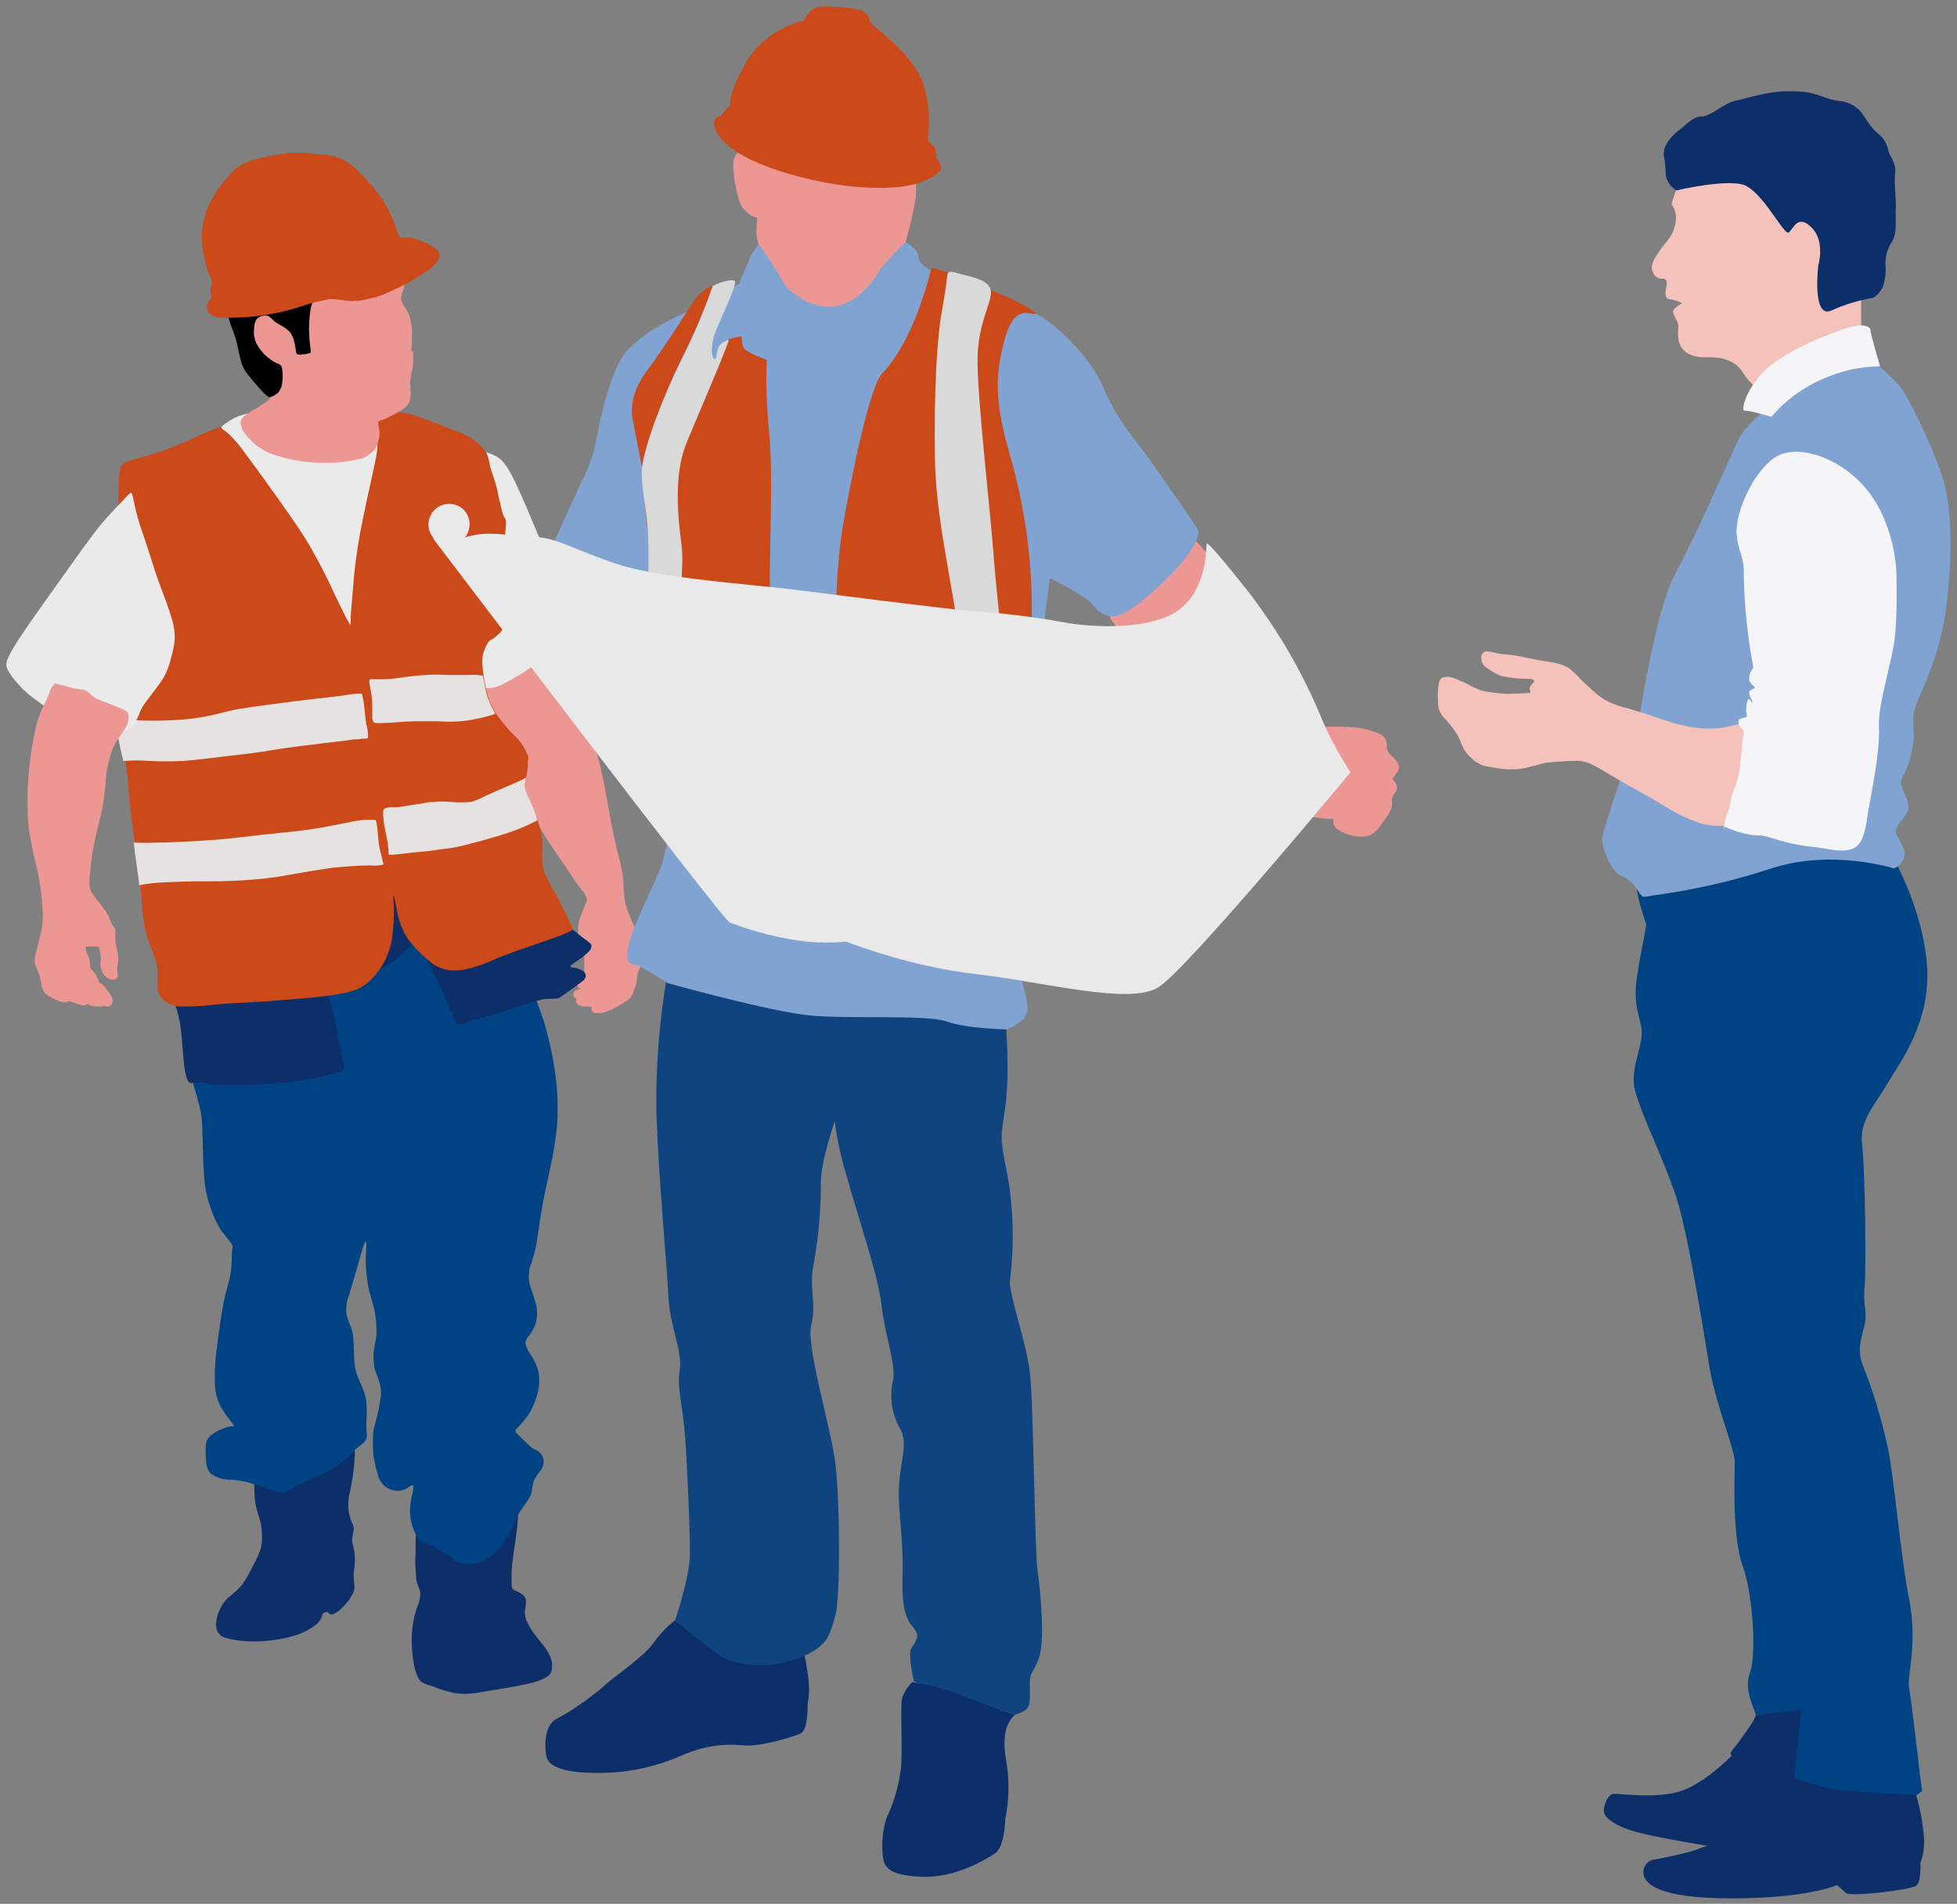 <?xml version="1.0" encoding="utf-8"?>
<!-- Generator: Adobe Illustrator 24.3.0, SVG Export Plug-In . SVG Version: 6.00 Build 0)  -->
<svg version="1.1" id="Calque_1" xmlns="http://www.w3.org/2000/svg" xmlns:xlink="http://www.w3.org/1999/xlink" x="0px" y="0px"
	 viewBox="0 0 325.9 317" style="enable-background:new 0 0 325.9 317;" xml:space="preserve">
<rect x="0" y="0" width="325.9" height="317" fill="#808080" stroke="none"/>
<style type="text/css">
	.st0{fill-rule:evenodd;clip-rule:evenodd;fill:#EC9794;}
	.st1{fill-rule:evenodd;clip-rule:evenodd;fill:#EAEAEB;}
	.st2{fill-rule:evenodd;clip-rule:evenodd;fill:#0C2F6A;}
	.st3{fill-rule:evenodd;clip-rule:evenodd;fill:#004384;}
	.st4{fill-rule:evenodd;clip-rule:evenodd;fill:#CC4919;}
	.st5{fill-rule:evenodd;clip-rule:evenodd;fill:#E7E2E2;}
	.st6{fill-rule:evenodd;clip-rule:evenodd;}
	.st7{fill:#EC9794;}
	.st8{fill:#0C2F6A;}
	.st9{fill:#104480;}
	.st10{fill:#80A3D2;}
	.st11{fill:#CC4919;}
	.st12{fill:#DAD9D9;}
	.st13{fill:#E9E9E9;}
	.st14{fill:#004384;}
	.st15{fill:#F4C1BB;}
	.st16{fill:#F5F5F8;}
</style>
<g id="Calque_2_1_">
	<g id="ECRAN_2_-_PERFORMANCE_CHIFREE">
		<path class="st0" d="M92.8,108.4c1,1.3,1.7,2.7,2.3,4.2c1,2.3,2.1,5.9,2.9,8.3s1.3,4,1.9,6.4s1.2,5.9,1.7,8.7s1,4.9,1.4,6.5
			c0.4,1.3,0.6,2.6,0.8,3.9c0,1.3,0.1,2.6,0.3,3.9c0.4,1.5,1,2.9,1.7,4.3c0.3,0.7,0.5,1.4,0.6,2.2c0.1,0.5,0.3,1,0.4,1.3s0,0.7,0,1
			c0,0.2,0.1,0.4,0.1,0.6c0,0.2,0,0.4,0,0.6c-0.1,0.3-0.2,0.6-0.3,0.8c-0.2,0.3-0.3,0.7-0.4,1c-0.1,0.4-0.1,0.9-0.2,1.5
			c-0.1,0.5-0.3,1-0.5,1.5c-0.1,0.4-0.3,0.8-0.6,1.1c-0.3,0.3-0.7,0.6-1.1,0.8c-0.5,0.3-1.2,0.7-1.7,1c-0.5,0.2-1,0.4-1.5,0.6
			c-0.4,0.1-0.7,0.1-1,0.1h-0.4c-0.1,0-0.3,0-0.4-0.1c-0.1-0.1-0.2-0.2-0.3-0.4c0-0.1,0-0.2,0-0.4c0,0,0.1-0.1,0-0.1
			c-0.2-0.1-0.3-0.1-0.5-0.1c-0.3,0-0.6,0-0.8,0c-0.2,0-0.5-0.1-0.7-0.2c-0.2,0-0.3-0.1-0.4-0.3c-0.1-0.1-0.2-0.3-0.2-0.4
			c0-0.1,0-0.2,0.1-0.3c0-0.1,0.1-0.1,0-0.1s-0.2-0.1-0.3-0.2c-0.1-0.1-0.2-0.2-0.2-0.4c0-0.2,0-0.3,0.1-0.5
			c0.1-0.2,0.3-0.3,0.5-0.4c0.1-0.1,0.3-0.1,0.5-0.1c0.1,0,0.2-0.1,0.1-0.1s-0.2-0.1-0.3-0.1s-0.2-0.2-0.2-0.3
			c-0.1-0.1-0.1-0.3,0-0.4c0.1-0.2,0.2-0.4,0.4-0.5c0.2-0.1,0.3-0.1,0.5-0.1c0.1,0.1,0.2,0.1,0.2,0.1s0,0,0-0.6s0-1.8,0-2.5
			c0-0.5,0-1-0.1-1.4c-0.2-0.7-0.6-1.9-0.8-2.8c-0.2-0.8-0.2-1.7,0-2.6c0.3-0.9,0.7-1.9,1-2.6s0.4-0.9,0.3-1.3
			c-0.2-0.5-0.4-0.9-0.8-1.3c-0.4-0.5-0.9-1.1-2-2.8s-3.1-4.4-5-7.6s-4-7.2-6.2-10.9c-2.1-3.7-4.3-7.2-5-9.7s-0.3-4.1,1-5.5
			c1.6-1.3,3.4-2.4,5.3-3.1c1.4-0.6,2.9-1.1,4.3-1.5c0.7-0.2,1.4-0.1,2.1,0.1C92.1,107.5,92.5,107.9,92.8,108.4L92.8,108.4z"/>
		<path class="st1" d="M78.8,74.9c1.4,0.1,2.7,0.5,3.9,1.1c1.3,0.8,2.1,2.2,3.2,4.5s2.5,5.7,3.6,8.3s2.1,4.7,3.1,7s2,4.9,2.6,6.8
			s0.8,3.1,1,3.7c0.1,0.4,0.3,0.7,0.7,1c0.2,0.2,0.3,0.3-0.7,0.6c-1.5,0.3-2.9,0.7-4.3,1.2c-1.4,0.6-2.7,1.4-3.9,2.3
			c-1.4,1-2.9,1.8-4.4,2.6c-1,0.5-2.1,0.7-3.2,0.5c-1.5-0.1-2.8-0.9-3.7-2.1c-0.9-1.5-1.1-4-1-8.6s0.8-11.4,0.6-15.7
			c0-2.5-0.4-5-1.3-7.3c-0.4-1-0.5-2.2-0.2-3.2c0.2-0.7,0.7-1.4,1.3-1.9c0.3-0.3,0.7-0.6,1.2-0.8C77.8,74.8,78.3,74.8,78.8,74.9
			L78.8,74.9z"/>
		<path class="st2" d="M85.8,249.2c0.4,1.3,0.6,2.7,0.4,4.1c-0.1,1.8-0.5,4-0.7,5.5s-0.3,2.3-0.3,3.1c0,0.7,0,1.4,0,2.1
			c0,0.4,0.2,0.7,0.5,0.8c0.5,0.2,0.9,0.4,1.3,0.7c0.4,0.3,0.6,0.7,0.6,1.1c0,0.5-0.1,1.1-0.2,1.7c0,0.6,0.1,1.3,0.4,1.8
			c0.4,0.8,0.8,1.5,1.3,2.1c0.5,0.7,1.2,1.5,1.7,2.2c0.4,0.6,0.8,1.2,1,1.9c0.2,0.7,0.2,1.4,0,2.1c-0.3,0.6-0.9,1.2-3.2,1.8
			s-6.3,1.2-8.8,1.6c-1.4,0.3-2.8,0.3-4.2,0.1c-0.8-0.2-1.7-0.4-2.5-0.7c-0.7-0.3-1.4-0.5-2-0.7c-0.6-0.2-1.1-0.5-1.4-1
			c-0.4-0.8-0.7-1.7-0.8-2.6c-0.3-1.6-0.4-3.3-0.3-5c0.1-1.5,0.4-3,0.9-4.4c0.3-0.7,0.5-1.5,0.5-2.3c-0.1-0.6-0.5-1.2-0.7-2.4
			c-0.1-1.4-0.2-2.9-0.1-4.3c0-1.6,0-3,0.2-4.4c0-1.5,0.6-2.9,1.7-3.9c1.6-1,3.4-1.7,5.2-1.9c1.5-0.2,3.1-0.3,4.7-0.2
			c1.3,0,2.3,0,3.2,0C84.9,248.1,85.6,248.6,85.8,249.2L85.8,249.2z"/>
		<path class="st2" d="M58.5,238.6c0.4,1.2,0.6,2.4,0.6,3.6c-0.1,1.5-0.2,3-0.5,4.5c-0.2,1.2-0.4,1.9-0.5,2.6
			c-0.1,0.6-0.1,1.2-0.1,1.9c0.1,0.6,0.2,1.2,0.4,1.8c0.1,0.3,0.2,0.5,0.3,0.7c0.1,0.3,0.2,0.5,0.2,0.8c0,0.4-0.2,1-0.2,1.5
			c-0.1,0.3-0.1,0.7,0,1c0.1,0.4,0.2,0.7,0.3,1.3c0.1,0.6,0.1,1.2,0.1,1.8c0,0.7-0.2,1.4-0.2,2.1s0.1,1.3,0.1,1.8
			c0.1,0.6-0.1,1.2-0.4,1.6c-0.4,0.8-1,1.5-1.6,2.1c-0.4,0.4-0.8,0.7-1.3,1c-0.2,0.1-0.5,0.2-0.7,0.1c-0.2-0.1-0.4-0.4-0.6-0.4
			c-0.3,0-0.6,0.2-0.7,0.4c-0.1,0.6-0.4,1.1-0.8,1.5c-1.1,0.9-2.4,1.6-3.7,2c-1.9,0.6-4,0.9-6,1c-1.9,0.1-3.9-0.1-5.7-0.6
			c-1-0.3-1.6-1.2-1.5-2.3c0-0.9,0.3-1.8,0.7-2.6c0.4-0.8,0.9-1.5,1.6-2c0.7-0.6,1.4-1.2,2-1.9c0.8-1.1,1.4-2.3,2-3.5
			c0.5-0.9,0.9-1.8,1.2-2.8c0.1-0.7,0.2-1.5,0.1-2.3c0-0.7-0.1-1.4-0.3-2.1c-0.2-0.8-0.6-1.8-0.8-3.1s-0.1-2.9-0.2-4
			s-0.2-1.7-0.1-2.5c0.1-1,0.7-1.9,1.7-2.3c1.8-0.9,3.7-1.6,5.7-2.1c1.7-0.4,2.5-0.5,3.5-0.8s2.1-0.7,2.8-1c0.5-0.2,1-0.2,1.5-0.1
			C57.7,237.5,58.1,237.7,58.5,238.6L58.5,238.6z"/>
		<path class="st3" d="M91.9,175.5c0.8,3.7,1.1,7.6,0.9,11.4c-0.3,4.4-1.5,8.9-2.2,12.4s-1,6.3-1.3,8c-0.2,1-0.5,2-0.8,3
			c-0.2,0.5-0.4,1.1-0.4,1.7c-0.1,0.7,0,1.5,0.2,2.2c0.4,1,0.7,2.1,1,3.1c0.2,1,0.2,2.1-0.1,3.1c-0.3,0.7-0.6,1.4-1.1,2
			c-0.3,0.3-0.5,0.7-0.6,1.2c0.1,0.6,0.3,1.1,0.6,1.6c0.8,1,1.3,2.1,1.6,3.4c0.2,1.4,0.1,2.8-0.4,4.1c-0.3,1.1-0.8,2.1-1.4,3
			c-0.5,0.7-1.1,1.4-1.7,2c-0.4,0.4-0.5,0.6-0.2,0.9s0.8,0.8,1.3,1.3c0.4,0.4,0.8,0.8,1.3,1.2c0.4,0.3,0.8,0.3,1.1,0.6
			c0.4,0.3,0.7,0.8,0.8,1.3c0.1,0.5,0,1.1-0.3,1.6c-0.5,0.6-1,1.3-1.3,2c-0.3,0.7-0.2,1.5-0.5,2.3s-1.1,1.7-1.8,2.8
			s-1.2,2.5-1.8,3.6c-0.6,1.1-1.4,2.2-2.3,3.1c-0.6,0.7-1.4,1.2-2.2,1.6c-0.9,0.3-1.9,0.5-2.9,0.4c-0.9-0.2-1.7-0.6-2.4-1.2
			c-0.8-0.6-1.6-1.1-2.5-1.6c-0.5-0.3-1.1-0.4-1.6-0.6c-0.6-0.1-1.1-0.5-1.4-1.1c-0.7-1.1-1.1-2.4-1.2-3.7c-0.1-1.2,0.1-2.4,0.4-3.6
			c0.2-0.9,0.2-1.4-0.1-1.3s-1,0.8-1.9,0.9c-0.9,0.1-1.8-0.1-2.6-0.7c-0.6-0.5-1-1.2-1.2-2c-0.3-1-0.5-2-0.7-3
			c-0.1-0.9-0.1-1.8-0.1-2.7c0-0.7,0-1.4,0.2-2.1c0.3-1.1,0.8-3,1-4.4c0.2-1,0.2-2.1-0.1-3.1c-0.2-0.8-0.6-1.4-0.8-2.3
			c-0.2-1-0.3-2.1-0.1-3.2c0.1-1,0.4-1.8,0.4-2.8c0-1.2-0.1-2.4-0.3-3.5c-0.2-1.1-0.5-1.8-0.7-2.7c-0.3-1-0.5-2-0.6-3
			c-0.1-1-0.2-1.9-0.2-2.9c0-0.9,0.1-1.6,0.1-2.3s0-1.1-0.3-0.5s-0.7,2.3-1.2,4s-1,3.4-1.4,4.7c-0.4,1-0.5,2.1-0.4,3.2
			c0.2,0.9,0.7,1.7,1,3s0.2,3.4,0.3,4.6c0,0.8,0.2,1.5,0.4,2.3l0.8,1.9c0.4,0.9,0.7,1.8,0.8,2.7c0.1,1.2,0.1,2.3,0,3.5
			c0,1,0.1,1.7,0.1,2.1c0,0.5-0.2,0.9-0.5,1.2c-0.5,0.4-1,0.8-1.5,1.2c-0.6,0.7-1.2,1.3-1.9,1.9c-1.1,0.8-2.2,1.5-3.4,2.1
			c-1.4,0.6-3,1.3-4.1,1.8c-0.7,0.5-1.4,0.9-2.1,1.2c-0.8,0.1-1.7,0-2.5-0.3c-1.2-0.4-2.8-1-3.9-1.3c-0.8-0.2-1.6-0.3-2.4-0.4
			c-0.5,0-0.9,0-1.4-0.1c-0.9-0.1-1.7-0.5-2.4-1c-0.5-0.7-0.7-1.5-0.7-2.4c-0.1-0.8-0.1-1.7,0-2.5c0.1-0.7,0.5-1.2,1.1-1.6
			c0.5-0.4,1.1-0.7,1.7-0.9c0.5-0.2,1-0.4,1.5-0.4c0.3,0,0.5,0,0.2-0.4c-0.6-0.7-1.2-1.5-1.7-2.3c-0.8-1.2-1.2-2.6-1.3-4
			c-0.1-2.1,0-4.2,0.3-6.3c0.3-2.4,0.7-5.3,1.1-7.4s0.9-3.4,1.1-4.6c0.2-1,0.3-2,0.3-3c0-0.5,0-1,0.1-1.5c0.1-0.4,0-0.8-0.3-1.1
			c-0.3-0.5-1-1.2-1.7-2.2c-0.7-1.2-1.3-2.5-1.7-3.8c-0.6-1.6-0.9-3.3-1-5c-0.2-2.2-0.2-5.3-0.3-7.5c0-1.7-0.2-3.4-0.7-5
			c-0.3-1.3-0.8-2.6-1-3.7s-0.3-2.1,0.2-5.3c0.6-4.7,2-9.3,4.1-13.5c2.7-5.2,7-10.3,12.5-12.9s12-2.9,17-2.3c3.9,0.5,7.6,1.8,11,3.8
			c2,1.1,3.8,2.6,5.3,4.5c1.7,1.9,3.1,4,4.5,6.2c0.9,1.5,1.6,3,2.1,4.6c0.6,1.6,1.3,3.7,1.9,5.3C91.1,172,91.6,173.7,91.9,175.5
			L91.9,175.5z"/>
		<path class="st2" d="M91.7,152c1.1,0.8,2.4,1.9,3.4,2.6s1.7,1.4,2.2,1.7s0.7,0.6,0.9,0.7s0.3,0.3,0.3,0.5c0,0.4-0.2,0.7-0.5,1
			c-0.5,0.5-1,0.9-1.6,1.3c-0.4,0.3-0.9,0.6-1.3,0.9c-0.2,0.2-0.1,0.3,0.2,0.4c0.4,0,0.8,0.1,1.2,0.3c0.4,0.1,0.7,0.3,0.9,0.6
			c0.2,0.3,0.2,0.7,0,0.9c-0.1,0.3-0.3,0.4-0.7,0.7s-0.9,0.7-1.5,1.1s-1.2,0.9-1.7,1.2c-0.3,0.3-0.7,0.4-1.1,0.4c-0.7,0-1.3,0-2,0.1
			c-1.6,0.4-3.1,0.8-4.6,1.4c-1.8,0.6-3.8,1.2-5.2,1.6s-2,0.6-2.6,0.8s-1.1,0.4-1.4,0.4s-0.5,0.1-1.1-1.2s-1.5-3.7-2.4-5.5
			s-1.5-3-2-4s-0.8-1.6-1-2.1s-0.4-0.8-0.6-1s-0.2-0.4-0.4-0.2s-0.7,0.9-1.3,1.5c-0.7,0.7-1.5,1.4-2.3,2c-1,0.7-2.1,1.3-3.2,1.6
			c-1.3,0.3-2.7,0.4-4,0.5c-1.3,0-2.3,0.1-3,0.2c-0.5,0-0.9,0-1.4,0c-0.3,0-0.5-0.1-0.3,0.5s0.8,2.1,1.3,3.7c0.5,1.6,0.9,3.3,1.2,5
			c0.3,1.6,0.6,3.1,0.8,4.1c0.1,0.5,0.2,1,0.3,1.6c0.1,0.3,0.1,0.5,0,0.8c-0.1,0.2-0.3,0.3-1.8,0.7c-2.6,0.7-5.3,1.2-8,1.5
			c-3.4,0.3-6.9,0.4-10.3,0.3c-1.1,0-2.3-0.1-3.4-0.3c-0.5,0-1,0-1.5,0c-0.5,0.1-0.9,0.2-1.3-1.5s-0.5-5.2-0.8-7.6
			c-0.2-1.5-0.6-3-1.1-4.4c-0.4-1-0.4-2.2,0.1-3.2c0.6-1.2,2-2.6,5.5-4.6c4.3-2.5,8.8-4.7,13.4-6.6c4.6-1.8,8.2-2.9,11.2-4.2
			s5.4-2.7,7.4-3.4c2-0.6,4.1-0.6,6.1-0.1c2.4,0.5,5.7,1.4,8.1,2.1s3.9,1.1,5.1,1.6c1,0.4,2,0.9,3,1.5
			C89.9,150.7,90.8,151.3,91.7,152z"/>
		<path class="st4" d="M87.8,128.5c-0.2,0.8-0.3,1.7-0.4,2.6c0.2,0.8,0.5,1.5,0.9,2.2c0.5,1.2,1,2.5,1.4,3.8
			c0.3,0.9,0.5,1.9,0.6,2.8c0.1,1-0.1,2.3,0,3.3c0,1,0.2,1.9,0.7,2.8c0.4,0.9,0.9,1.8,1.4,2.6c0.5,0.9,0.9,1.7,1.4,2.7
			s1,2.1,1.3,2.7s0.4,0.7,0,1c-1,0.5-2.1,0.9-3.2,1.3c-1.7,0.6-4.1,1.4-5.8,2s-3,1.1-4.1,1.6c-1.1,0.5-2.2,0.9-3.3,1.2
			c-1,0.3-2.1,0.5-3.1,0.5c-1.2,0-2.5-0.4-3.5-1.1c-1.6-1.2-3-2.6-4.2-4.2c-0.9-1.4-1.5-3-1.8-4.7c-0.3-1.6-0.6-3.2-0.6-2.2
			c0.2,2.5,0.1,4.9-0.3,7.4c-0.5,2.4-1.7,4.6-3.4,6.3c-1.3,1.3-2.5,1.9-5.2,2.4s-6.8,0.8-10.5,1.1s-7,0.4-9.6,0.6
			c-2.1,0.3-4.2,0.4-6.3,0.4c-1.1,0-2.2-0.4-3-1.1c-0.6-0.6-1-1.3-1-2.2c0.1-1.3,0.1-2.6-0.1-3.9c-0.5-1.6-1.4-3.5-1.9-5.5
			c-0.4-2-0.6-4.1-0.7-6.2c-0.2-2.2-0.5-4.6-0.9-7.3s-0.8-5.9-1-8s-0.3-3.3-0.4-4.3c-0.1-0.9-0.2-1.8-0.4-2.7
			c-0.4-1.5-0.7-3.1-1-4.6c-0.6-3.2-1.6-8.9-1.8-12.5s0.4-5.1,0.8-8.5s0.8-8.8,0.9-12.1s0-4.4,0-5.9s0.1-3.1,0.2-4s0.3-1.3,0.5-1.5
			c0.5-0.3,1-0.6,1.6-0.7c1-0.3,2.8-0.8,4.4-1.3c1.5-0.5,3-1.1,4.4-1.7c1.4-0.6,2.7-1.3,3.8-1.7c0.9-0.4,1.8-0.8,2.8-1
			c1.2-0.2,2.5-0.3,3.8-0.3c2.1-0.2,5.7-0.5,8.8-0.8s5.7-0.8,7.6-1s3.2-0.3,4.6-0.3s2.8,0,4,0.1c1.3,0.1,2.6,0.4,3.8,0.9
			c1.7,0.6,3.9,1.5,5.5,2.1c1.2,0.4,2.3,0.9,3.3,1.6c0.9,0.6,1.6,1.3,2.2,2.2c0.3,0.7,0.5,1.4,0.6,2.2c0.2,0.7,0.5,1.6,0.8,2.5
			s0.5,1.9,0.7,2.9c0.2,0.8,0.4,1.7,0.6,2.5c0.1,0.3,0.3,0.7,0.5,1c0.1,0.3,0.1,0.5,0,1.6s-0.3,3-0.3,4.9s-0.1,3.4,0,4.9
			c0.1,1.3,0.2,2.5,0.4,3.8c0.2,0.6,0.3,1.3,0.1,2c-0.4,0.8-0.9,1.5-1.6,2.1c-0.3,0.3-0.6,0.5-1,0.7c-0.3,0.2-0.6,0.5-0.7,0.8
			c-0.3,0.5-0.5,1.1-0.7,1.7c-0.1,0.8-0.1,1.6,0,2.4c0.1,0.9,0.2,1.7,0.4,2.5c0.2,1.6,0.8,3.2,1.6,4.6c1.1,1.6,2.3,3.1,3.7,4.4
			c0.8,0.9,1.5,2,1.9,3.1C87.9,126.8,87.9,127.7,87.8,128.5L87.8,128.5z"/>
		<path class="st5" d="M20.5,126.8c0-0.1,0-0.2,0-0.3c-0.4-1.5-0.7-3.1-1-4.6c-0.1-0.6-0.2-1.3-0.4-2.1c0.6,0,1.1,0,1.7,0
			c1.3,0.1,2.5,0.2,4.6,0.2c2.3,0,4.7-0.1,7-0.4c2.2-0.3,3.7-0.7,5.7-1.2s4.8-0.8,8.4-1.3s8.4-1,10.8-1.3c0.9-0.2,1.9-0.3,2.9-0.3
			c0.1,0,0.1,0.2,0.3,1.1s0.3,2.8,0.5,4c0.2,0.7,0.3,1.4,0.3,2.1c0,0.3-0.3,0.3-0.5,0.3c-0.2,0-0.3,0-0.5,0l-0.7,0.1
			c-0.3,0-0.8,0-1.3,0.1s-1.3,0.2-2.3,0.3s-2.5,0.3-4.1,0.5s-3.4,0.4-5.3,0.7s-4.2,0.7-7,1s-6.4,0.8-9,1c-1.9,0.1-3.9,0.1-5.8,0
			c-1.3-0.1-2.7-0.1-4,0c-0.1,0-0.1,0-0.2,0L20.5,126.8z"/>
		<path class="st5" d="M23.2,147.4c-0.2-1.8-0.5-3.7-0.8-5.9l-0.1-1.2c0.8,0,2,0.1,3.8,0c2.4,0,5.7-0.2,8.8-0.4s6-0.6,8.7-0.9
			s5.2-0.5,7.4-0.8s4.2-0.7,5.7-1s2.4-0.5,3.2-0.6c0.6-0.1,1.2-0.1,1.8-0.1c0.2,0,0.5,0,0.7,0c0.1,0,0.2,0,0.3,0.5s0.2,1.6,0.3,2.7
			s0.3,2,0.5,2.7s0.2,1,0.3,1.2s0,0.4-0.1,0.4c-0.6,0.1-1.2,0.2-1.9,0.1c-2.2,0-4.4,0.2-6.5,0.4c-2.9,0.4-6.2,1-9.1,1.5
			c-2.7,0.4-5.4,0.6-8.2,0.7c-2.7,0.1-5.4,0-7.6,0.1s-3.9,0.1-5.3,0.3C24.3,147.2,23.7,147.3,23.2,147.4L23.2,147.4z"/>
		<path class="st5" d="M87.6,129.5c-0.1,0.5-0.2,1-0.2,1.6c0.2,0.8,0.5,1.5,0.9,2.2c0.5,1.1,0.9,2.2,1.2,3.3
			c-0.1,0.1-0.3,0.1-0.4,0.2c-1.4,0.7-2.8,1.3-4.3,1.8c-2.3,0.8-5.7,1.7-7.7,2.2c-1.2,0.3-2.4,0.5-3.6,0.6c-0.8,0.1-1.7,0.3-3.1,0.4
			s-3.5,0.4-4.6,0.5s-1,0-1.1-0.1c0-0.2,0-0.3,0-0.5c0-0.4-0.1-0.8-0.1-1.2c-0.1-0.6-0.3-1.5-0.5-2.5c-0.2-0.9-0.3-1.8-0.3-2.7
			c0-0.6,0.3-0.7,0.6-0.8c0.4-0.1,0.7-0.1,1.1-0.1c0.5,0,1,0,1.5-0.1c0.7-0.1,1.7-0.3,2.5-0.4s1.3-0.2,1.7-0.3s0.9,0,1.5-0.1
			s1.3,0,1.9,0s1.1,0.1,1.8,0.1c0.7,0,1.5,0,2.2-0.1c0.8-0.3,1.6-0.6,2.3-1c1.3-0.6,3.4-1.5,4.8-2.1C86.7,130,87.2,129.7,87.6,129.5
			L87.6,129.5z"/>
		<path class="st5" d="M80.4,112.5c0.1,0.5,0.2,0.9,0.3,1.4c0.2,1.6,0.8,3.2,1.6,4.6c0.1,0.1,0.1,0.3,0.2,0.4
			c-0.2,0-0.4,0.1-0.7,0.2c-1.4,0.4-2.8,0.7-4.2,0.9c-1.5,0.2-3.1,0.2-4.7,0.1h-3.3c-0.8,0-1.5,0-2.6,0.1s-2.7,0.2-3.6,0.2
			s-1.1,0-1.2-0.2c-0.1-0.2-0.2-0.4-0.2-0.6c0-0.4,0-0.8,0-1.2c0-0.6,0-1.5-0.1-2.4s-0.4-2-0.4-2.5s0.2-0.4,0.6-0.4s1.2,0,1.8,0
			c0.8,0,1.6-0.1,2.4-0.2c1.2-0.2,3-0.4,4.5-0.5c1.2-0.1,2.5-0.1,3.7,0H78C78.9,112.3,79.6,112.4,80.4,112.5L80.4,112.5z"/>
		<path class="st1" d="M21.8,82.1c0.2-0.1,0.2,0.1,0.4,1s0.5,2.4,1,4s1.1,3.2,1.6,4.8s1,3.2,1.5,4.6s0.9,2.4,1.3,3.5
			s0.8,2.3,1.1,3.3c0.3,1,0.4,2.1,0.4,3.1c-0.1,1.1-0.3,2.1-0.6,3.1c-0.3,1.2-0.7,2.4-1.3,3.4c-0.8,1.3-2.2,3-3,4.1
			c-0.5,0.7-0.9,1.4-1.1,2.1c-0.2,0.4-0.4,0.9-0.6,1.3c-0.2,0.4-0.5,0.7-0.8,0.9c-0.6,0.4-1.2,0.6-1.8,0.8c-1.6,0.5-3.3,0.4-4.7-0.3
			c-3.2-1.3-6.2-3-9-5.1c-1.9-1.3-3.5-2.9-4.7-4.8c-0.7-1.1-0.6-1.7,0.6-3.8s3.7-5.6,6.2-9.1s5.1-7.2,7.2-10s3.9-4.5,4.9-5.6
			S21.7,82,21.8,82.1L21.8,82.1z"/>
		<path class="st0" d="M14.6,115.2c0.2,0.1,0.4,0.3,0.7,0.6c0.4,0.4,0.9,0.6,1.4,0.8c0.8,0.3,2,0.8,2.8,1.1c0.5,0.2,1,0.4,1.5,0.7
			c0.3,0.2,0.4,0.4,0.4,0.7c0.1,0.7-0.1,1.3-0.4,1.9c-0.4,0.8-1.3,1.9-1.8,2.8c-0.5,0.9-0.8,1.8-1,2.7c-0.2,0.7-0.4,1.5-0.5,2.3
			c-0.1,0.9-0.1,2.1-0.3,3.3c-0.1,1.3-0.4,2.7-0.7,4c-0.4,1.6-0.9,3.6-1.2,5.3s-0.4,3-0.5,3.9c-0.1,0.6-0.1,1.2-0.1,1.8
			c0,0.5,0.1,0.9,0.3,1.4c0.3,0.5,0.6,0.9,1,1.4c0.4,0.4,0.7,0.9,1,1.3c0.3,0.4,0.6,0.8,0.8,1.2c0.2,0.4,0.4,1,0.6,1.4
			c0.2,0.3,0.4,0.6,0.6,1c0,0.5,0,1,0,1.5c0,0.6,0.2,1.3,0.3,1.9c0.1,0.5,0.2,1,0.2,1.5c0,0.5-0.1,1-0.2,1.5c0,0.4,0.1,0.7,0.1,1.1
			c0,0.3,0,0.4-0.2,0.6c-0.3,0.2-0.6,0.3-0.9,0.2c-0.4-0.1-0.8-0.3-1-0.6c-0.4-0.4-0.6-0.9-0.7-1.4c-0.1-0.4-0.1-0.9,0-1.4
			c0-0.3-0.1-0.7-0.1-1c-0.1-0.3-0.1-0.6-0.2-0.7c0-0.2,0-0.4-0.3-0.4c-0.4,0-0.7,0-1.1,0h-0.6c-0.1,0-0.2,0-0.2,0.2
			c-0.1,0.2,0,0.5,0.1,0.7c0.1,0.3,0.3,0.6,0.4,0.9c0.1,0.4,0.2,0.9,0.2,1.3c0,0.2,0,0.5,0.2,0.7c0.2,0.2,0.4,0.4,0.6,0.6
			c0.2,0.4,0.4,0.8,0.6,1.2c0.1,0.3,0.1,0.4,0.3,0.5s0.5,0.3,0.7,0.6c0.3,0.3,0.5,0.6,0.7,0.9c0.3,0.3,0.5,0.7,0.6,1.1
			c0.1,0.3,0.1,0.6-0.1,0.9c-0.1,0.2-0.3,0.3-0.6,0.4c-0.2,0-0.4,0-0.6-0.1c-0.2,0-0.3,0-0.5,0.1c-0.3,0-0.6,0-0.9,0
			c-0.3,0-0.7-0.1-1-0.2c-0.2-0.1-0.3-0.2-0.4-0.2c-0.2,0.1-0.4,0.1-0.6,0.2c-0.3,0-0.7-0.1-1-0.2c-0.4-0.1-0.8-0.3-1.1-0.4
			s-0.4-0.1-0.4-0.1c-0.2,0.1-0.4,0.1-0.6,0.2c-0.4,0-0.9-0.1-1.3-0.3c-0.5-0.2-1-0.5-1.5-0.8c-0.3-0.2-0.6-0.4-0.8-0.7
			c-0.2-0.4-0.4-0.8-0.4-1.2c-0.1-0.5-0.2-1.1-0.4-1.7S6,161,5.8,160.5c-0.1-0.6,0-1.3,0.2-1.9c0.2-0.9,0.5-2.1,0.8-3.2
			c0.3-1.3,0.4-2.6,0.3-3.9c-0.1-2.1-0.4-4.2-0.8-6.3c-0.6-2.3-1.1-4.7-1.5-7.1c-0.3-3.1-0.3-6.3,0-9.4c0.2-2.8,0.7-5.5,1.3-8.2
			c0.4-1.3,0.9-2.6,1.6-3.9c0.4-0.8,0.5-1.3,0.7-1.7c0.1-0.3,0.3-0.6,0.5-0.8c0.1-0.2,0.2-0.3,0.3-0.3s0.1,0.1,0.7,0.2
			s1.6,0.4,2.3,0.6l1.3,0.2c0.2,0,0.4,0,0.6,0.1C14.2,115,14.4,115,14.6,115.2L14.6,115.2z"/>
		<path class="st1" d="M61.8,71.2c0.5,0.8,0.8,1.6,1,2.4c0.1,0.8,0.1,1.4-0.5,4.1s-1.7,7.7-2.4,11.4c-0.5,2.9-0.9,5.8-1.1,8.7
			c-0.2,2.2-0.3,3.8-0.4,4.7c0,0.5,0,1,0,1.4c0,0.2,0,0.3-0.4-0.4s-1.3-2.5-2.3-4.6c-1.1-2.4-2.3-4.8-3.6-7.1
			c-1.5-2.7-3.4-5.4-5.6-8.5s-4.6-6.4-6.1-8.4c-0.8-1.1-1.7-2.1-2.7-3c-0.4-0.3-0.7-0.4-0.8-0.6s0.1-0.4,0.7-0.8
			c0.8-0.6,1.7-1.1,2.7-1.4c1.4-0.4,2.9-0.7,4.3-0.8c2-0.2,4.5-0.4,6.6-0.5c1.7-0.1,3.5-0.1,5.2,0c1.2,0.1,2.4,0.6,3.5,1.3
			C60.6,69.7,61.3,70.4,61.8,71.2L61.8,71.2z"/>
		<path class="st0" d="M68.8,58.4c0,0.7,0,1.2,0,1.9s-0.2,1.4-0.3,2c-0.1,0.5-0.2,1-0.2,1.5c0,0.5,0.1,1.1,0.1,1.7
			c0,0.6-0.1,1.1-0.3,1.6c-0.3,0.4-0.6,0.8-1.1,1.1c-0.5,0.3-1.2,0.7-1.8,1s-1.1,0.6-1.5,0.7c-0.3,0.1-0.5,0.2-0.7,0.3
			c-0.1,0.1,0,0.2,0,0.5c0.1,0.5,0.2,1,0.2,1.5c0,0.7-0.2,1.3-0.4,1.9c-0.2,0.5-0.5,1-1,1.3c-0.5,0.5-1.1,0.8-1.8,1
			c-1.2,0.3-2.5,0.5-3.8,0.6c-1.8,0.1-3.5,0.1-5.3-0.1c-1.6-0.2-3.1-0.5-4.7-1c-1.2-0.3-2.3-0.9-3.3-1.6c-0.8-0.6-1.5-1.3-2.1-2.1
			c-0.4-0.4-0.6-1-0.7-1.6c-0.1-0.4,0-0.9,0.8-1.5s2.2-1.3,3.2-2s1.5-1.4,1.1-2.3c-0.4-1-1.6-2.1-2.6-3.4c-1.2-1.3-1.7-3-1.6-4.7
			c0.1-2.5,0.8-5,2.2-7.1c1.3-1.8,3.2-2.4,5.7-2.9s5.6-0.7,7.7-0.9s3.2-0.3,4.3-0.5s2.3-0.3,3.2-0.4c0.7-0.1,1.4-0.1,2.1,0
			c0.5,0.1,0.9,0.4,1,0.9c0.2,0.6,0.2,1.2,0.1,1.9c-0.1,0.6-0.3,1-0.4,1.3c-0.1,0.3-0.1,0.6-0.1,0.9c0.1,0.3,0.2,0.7,0.4,0.9
			c0.4,0.6,0.8,1.2,1,1.9c0.3,1,0.5,2.1,0.4,3.2c0,0.9,0,1.7-0.1,2.6L68.8,58.4z"/>
		<path class="st6" d="M52.7,49.4c-0.5,0.6-0.9,1.4-1,2.2c-0.2,1.4-0.3,2.8-0.2,4.1c0,0.8,0.1,1.5,0.2,2.3c0.1,0.4,0.1,0.7-0.1,0.8
			c-0.4,0.1-0.8,0.2-1.2,0.2c-0.3,0.1-0.6,0.1-0.8,0c-0.1,0-0.2,0-0.3-0.4s-0.1-1-0.3-1.7c-0.1-0.6-0.4-1.1-0.7-1.6
			c-0.4-0.4-0.8-0.7-1.3-1c-0.4-0.2-0.8-0.5-1.2-0.7c-0.3-0.3-0.6-0.6-1-0.9c-0.3-0.2-0.7-0.2-1.1-0.1c-0.4,0.1-0.8,0.3-1,0.6
			c-0.3,0.5-0.4,1.1-0.4,1.7c-0.1,0.8,0.1,1.6,0.4,2.3c0.5,0.9,1.2,1.8,2,2.4c0.5,0.4,1.1,0.8,1.7,1c0.4,0.2,0.5,0.3,0.6,0.9
			c0.1,0.7,0.1,1.5,0,2.2c0,0.6-0.3,1.1-0.6,1.6c-0.4,0.4-0.8,0.6-1.3,0.8c-0.3,0.1-0.5,0-1.2-0.7s-1.8-2-2.6-3
			c-0.7-0.8-1.1-1.8-1.3-2.8c-0.3-1.1-0.5-2.6-1-4c-0.5-1.2-0.9-2.4-1.2-3.7c-0.2-0.9,0.1-1.8,0.8-2.3c1.1-0.7,2.4-1.2,3.8-1.3
			c1.7-0.3,3.9-0.3,5.5-0.4s2.7-0.2,3.4-0.2c0.5,0,1,0,1.4,0.2c0.3,0.2,0.7,0.4,0.7,0.6S53,49,52.7,49.4L52.7,49.4z"/>
		<path class="st4" d="M53,25.7c1.2,0,2.4,0.2,3.5,0.6c1.4,0.6,2.6,1.5,3.6,2.7c1.5,1.4,2.8,3,3.9,4.7c0.8,1.4,1.5,2.9,2,4.4
			c0.1,0.4,0.3,0.9,0.5,1.3c0,0.1,0,0.2,0.5,0.2c0.8-0.1,1.6,0,2.3,0.2c1,0.3,1.9,0.8,2.8,1.3c0.7,0.4,0.9,0.6,1,1s0.2,1.3-1.3,2.5
			c-2,1.5-4.1,2.7-6.3,3.7c-1.4,0.7-2.8,1.2-4.3,1.5c-1.1,0.3-2.3,0.4-3.4,0.3c-1-0.2-1.9-0.3-2.9-0.3c-1.6,0.3-3.2,0.7-4.7,1.2
			c-2.1,0.7-4.3,1.2-6.4,1.5c-1.9,0.3-3.9,0.4-5.9,0.4c-0.8,0.1-1.6,0-2.3-0.3c-0.4-0.1-0.8-0.4-1-0.8c-0.2-0.5-0.2-0.9,0-1.4
			c0.1-0.3,0.4-0.4,0.5-0.6c0.1-0.3,0.1-0.5,0-0.8c-0.1-0.4-0.1-0.8,0-1.1c0.1-0.3,0.2-0.6,0.2-0.9c0-0.3-0.3-0.9-0.8-2.1
			c-0.5-1.7-0.8-3.4-0.9-5.1c0-2,0.4-3.9,1.2-5.7c0.8-1.7,1.9-3.2,3.1-4.6c1-1.3,2.4-2.3,4-2.8c2-0.6,4.1-1,6.1-1.2
			c1-0.1,1.9-0.1,2.9,0C51.6,25.5,52,25.6,53,25.7L53,25.7z"/>
		<path class="st7" d="M199.1,90c0,0,6.4,6.6,7,11.1s-12.9,12.8-16.8,7.6s-4.5-5.2-4.7-7s4.3-6.3,7.7-8.6
			C194.4,91.8,196.7,90.7,199.1,90z"/>
		<path class="st8" d="M134,275.7c0,0,0.6,2.8,0.7,4.8c0.1,1.1,0,2.2-0.2,3.2c0,0,0.1,4.3-1.1,4.9s-7.2,2.4-9.8,2
			c-3.3-0.3-6.5,0.2-9.6,1.5c-4.4,2-9.2,3.1-14.1,3.1c-6.5,0.1-8.6-1.3-8.9-2.7s-0.5-5.2,1.7-6.3c2.8-1.5,5.3-3.3,7.7-5.3
			c2-1.9,6.7-4.9,8.4-7.3c1-1.4,2.2-2.7,3.6-3.8"/>
		<path class="st9" d="M169.1,285.5c0.6-0.2,1.2-0.4,1.7-0.8c0.9-0.7,0.7-2,0.7-4.3s0.7-1.7,1.6-4.6s0.2-10.8-0.3-14.1
			s-0.7-28.5-1.3-33.3s-3.6-13.4-3.3-15.2c0.7-5.8,0.6-11.6-0.4-17.4c-1.3-6.6-1.2-5.9-0.4-11.4s0.1-14.3,0.1-14.3l-12.6-4.6
			l-43.8-3.1c-1.3,7.5-1.9,15.1-1.8,22.7c0.4,11.7,1.8,25.8,2,30.7s2.4,9.2,1.9,12.3s0.5,5.7,0.9,11.3s0.8,15.5,0.8,19.3
			s-2.5,11.2-2.5,11.2c6.8,5.1,7.6,6.9,12.7,7.3c3,0.3,6.1-0.3,8.8-1.5c1-0.4,1.9-0.9,2.7-1.6c1.3-1.1,1.6-2,2.5-5
			s0.8-20.4-0.1-26.3s-4.8-19-3.9-22.2s-0.4-6.6,0.4-10.1c0.8-4.4,1.2-8.9,1.2-13.4c-0.1-3.4,2.3-10.4,2.3-10.4c0.4,3,1,5.9,1.9,8.8
			c1.5,5.6,5.4,17,5.9,21.8s2.5,10.1,1.9,12.5c-0.6,2.8-0.2,5.7,1.2,8.1c1.4,2.3,0,5.5-0.2,9.7s0.8,8.3,0.6,15s1.2,7.6,2.1,8.8
			s-0.2,2.2-0.7,3.2s0.5,5.4,0.5,5.4"/>
		<path class="st8" d="M169.1,285.5c0,0-2.6,1.5-1.6,7.3c0.6,3.3,0.6,6.8-0.1,10.1c0,0.8-0.2,4.7-1.7,5.7s-6.7,4.2-12.4,3.9
			s-6.1-1.8-6.3-3.6c-0.2-2.1,0-4.1,0.6-6.1c1.2-2.5,2-5.2,2.4-8c0.4-3.4-0.2-11,0.3-12.3c0.4-0.9,0.9-1.7,1.6-2.4
			c3.1,0.4,6.1,1.3,9,2.5C166.6,284.8,169.1,285.5,169.1,285.5z"/>
		<path class="st10" d="M150.8,40.3c0,0,2,1.1,2.1,2.3s0.9,1.8,2.8,2.8s13.9,4.8,18.1,7.6s8.6,8.1,9.9,11.4c1.4,3.4,3.4,6.6,5.8,9.5
			c2.5,3.2,9.3,13.2,9.9,14.1s-0.3,3.9-6.3,9.5s-7.8,5.6-9.4,4.7s-0.9-0.9-2.6-2.3c-2-1.4-4.1-2.6-6.3-3.6c0,0-1.4,12.7-3.4,22.4
			s-3.7,22.6-3.2,27.3s1.3,15,2.3,18.6s0.6,4.1,0,5c-0.8,0.8-1.8,1.4-2.8,1.8c0,0-6.7-0.1-10-1.3s-16.1-0.4-22.7-1
			s-23.8-5.4-23.8-5.4s-2.5-1.6-4.3-2.6s-2.8,0.1-2.3-3.3s5.2-12,5.8-14.5s0.8-3.3,0.8-3.3s0.2-8.7,0-15.8
			c-0.2-7.1-1.1-22.7-1.1-22.7s-2.3,7-4.4,7.2s-10.7-3.4-13.1-5.8s-3.2-3.8-3-5.7s6.4-15.2,7.6-17.7c1-2,1.7-4.1,2.1-6.3
			c0.7-3.5,2.4-12,5.3-15s7.2-5.2,10.8-6.7c2.7-1.2,5.3-2.7,7.7-4.3c0,0,1.4-3.4,1.9-4.5c0.4-0.7,0.8-1.4,1.4-2.1"/>
		<path class="st11" d="M154.8,45.8c0.4-1.4,0-1.4,2.1-0.7s7.7,3,10.7,4.3s5.5,2.9,4.7,2.9s-3.4-1.5-4.9,3.9s-2.1,9.9,0.9,20
			c4,14,4.6,28.7,1.8,43c-3.4,16.1-14.2,13.9-19.3,13.7s-11.2-0.9-11.5-5.5c-0.6-8.4-0.6-29.9,1-39.4s4.6-23.7,6.6-25.8
			C152.2,56.7,154.8,45.8,154.8,45.8z"/>
		<path class="st12" d="M157.7,46.2c0.1-0.9,0.2-1.2,1.8-0.7s5.2,0.9,5.5,2.9s-2.4,5.5-2.2,12.4c0.1,6.9,2.2,25,2.7,32.1
			s3.3,30.7,3.2,31.6s-1.7,3.4-2.6,4.6c-0.5,0.7-1,1.3-1.6,1.9l-0.8,0.5c-1.8-6.4-3-13-3.4-19.6c-0.7-11.4-4.4-23.6-4.6-35.4
			s0.4-20.5,1.1-24.4S157.7,46.2,157.7,46.2z"/>
		<path class="st11" d="M113.4,90.7c-0.8-5.9-1.2-12.2,0.7-16.7c1.5-3.8,5.7-13.2,7.2-17.5c0.7-0.2,1.4-0.4,2.2-0.5
			c0,0.6,0.1,1.2,0.3,1.8c0.4,1,3.9,2.1,3.9,2.1c-0.2,4.1,0,8.1,0.4,12.2c0.7,7.4,0,19.5,0.1,25.4c0.1,6-0.4,30-2.1,32.2
			s-4,1-7.9,0.7s-6.4-3.8-7.2-8.8c-0.3-2.6-0.5-5.2-0.5-7.8C111,115.1,114.2,96.6,113.4,90.7z"/>
		<path class="st11" d="M107.9,61.5c2.5-3.3,5.7-8.4,7.6-11.3c0.8-1.2,1.9-2.1,3.2-2.7c-1.4,4.1-3.1,8.1-5.1,12
			c-3.8,7.8-6.2,14.9-6.7,18.3c-0.6-3.3-1.3-6.5-1.5-7.8C104.9,67.7,105.4,64.8,107.9,61.5z"/>
		<path class="st11" d="M110.4,100.1c0.1,3.2,0,8.7,0.2,13.7c0,0,0-0.1,0-0.1c-0.3-2.1-3.5-32-3.7-34.6c0-0.4,0-0.8,0.1-1.3
			c0.6,3,1.2,6.2,1.4,8.4C108.8,91,110.3,95,110.4,100.1z"/>
		<path class="st12" d="M118.7,47.6c1.8-0.9,3.4-1.1,3.7-0.8c0.4,0.5-2.3,6-3.3,8.6s-0.4,4.7,0,4.4s0.1-1.7,0.9-2.5
			c0.4-0.3,0.9-0.6,1.4-0.7c-1.5,4.2-5.7,13.7-7.2,17.5c-1.8,4.6-1.5,10.8-0.7,16.7s-2.5,24.3-2.9,23.1c-0.1-5-2.5-10.9-2.6-14.1
			c-0.1-5.2,0.2-8.7-0.3-13.4c-0.2-2.2-1-6-0.8-8.4c0.4-3.4,2.9-10.6,6.7-18.3C115.6,55.7,117.3,51.7,118.7,47.6z"/>
		<path class="st7" d="M218.2,121.1c0,0,6.3-0.4,9.1,0.3s3.5,1.2,3.6,2.4s0,1.3,1.1,2.3s1.2,1.8,0.6,2.6c-0.6,0.8-0.9,1.1-0.5,1.3
			c0.6,0.5,0.7,1.3,0.3,1.9c-0.5,0.5-0.7,1.2-0.6,1.8c0.1,0.4-0.1,1.3-1,2.5s-1.8,3-3.6,3.1c-1.5,0.1-3-0.3-4.3-1.1
			c-0.7-0.3-1-1.1-0.8-1.8c-1.7-0.1-3.5-0.3-5.2-0.6C216.2,135.6,218.2,121.1,218.2,121.1z"/>
		<path class="st13" d="M72,89.5c0,0,48.1,63.4,49.5,64.1c4.2,1.6,8.5,2.7,12.9,3.2c2.2,0.2,4.3,0.2,6.5,0c7,2.6,14.2,4.5,21.6,5.4
			c11.4,1.3,25.6,5.2,30.4,2.2s32-35.8,32-35.8c-2-3.1-3.8-6.4-5.2-9.9c-3-7.1-6.9-13.7-11.6-19.9c-4.9-6.2-6.8-8.3-7.1-8.3
			s0.4,6.3-3.9,10.4s-14.8,3.7-20.1,2.7s-10.4-1.5-15.5-1.9s-23.3-2.8-29.9-3.6s-21.7-1.8-28.9-4.2s-10.2-4.5-14-4.5s-6.9-1.2-11,0
			S72,89.5,72,89.5z"/>
		<path class="st13" d="M72.7,90c1.5,1.1,3.6,0.9,4.8-0.6c1.1-1.5,0.9-3.6-0.6-4.8c-1.5-1.1-3.6-0.9-4.8,0.6
			c-0.1,0.1-0.2,0.2-0.2,0.3C70.9,87,71.3,89,72.7,90z"/>
		<path class="st7" d="M150.8,40.3c0.7-2.4,1.3-4.9,1.7-7.4c0.1-1.8,0.1-5.7,0.1-5.7s-25.6-7.5-27.6-5.8c-1.2,0.9-1.6,2.5-1.1,3.9
			c0,0-0.8-0.4-1.5,0.7s0,5.1,0.7,7.4c0.4,1.4,1.6,2.5,3,2.9l-0.1,1.6c-0.1,0.9,0,1.8,0.3,2.7c1.5,2,2.8,4.1,4.1,6.3
			c0.8,1.7,5,4.7,8.7,4.1s6.4-4.3,7.2-5.7S150.8,40.3,150.8,40.3z"/>
		<path class="st11" d="M151.2,30.9c2.2-0.3,5.7-1.9,5.5-3.1s-0.8-1.4-0.8-1.4s0.1-2-0.6-2.3c-0.4-0.2-0.6-0.5-0.8-0.9
			c0,0,1-6.6-1.6-11.1s-7.8-7.8-8-8.5c-0.1-0.8-0.6-1.4-1.3-1.8c-0.8-0.5-6.8-1-7.9-0.5c-0.8,0.5-1.4,1.2-1.8,2.1
			c0,0-6.4,1.3-9.7,7.1s-2.5,7-2.5,7c-0.6,0.4-1,0.9-1.4,1.5c-0.2,0.6-1.8,0.2-1.3,2.1s3.1,5.5,14.4,8.4S151.2,30.9,151.2,30.9z"/>
		<path class="st14" d="M292.4,285.6c0-0.6-2.1-4.2-1-7s0.6-12.9-1.2-17.9s-1.3-14.9-1.3-17.2s-3.2-9.5-4.3-16.3s-3.3-20.4-5.1-26.7
			s-7.1-16.7-7.4-19.9s1.2-5.9,1.3-8.4s-1.6-4.2-0.8-9.5s1.7-8.6,1.5-9s-1.6-4.7-1.5-6c0.7-2.3,1.7-4.5,3-6.6
			c0.5-0.5,31.7-4.7,31.7-4.7l7.8,6.1c0,0,5.1,8.7,5.8,18.2s-4.5,16.2-6.7,19.9s-4.6,6.1-4.1,10s0.7,21.2,0.4,23.9s0.6,4.1-0.1,6.6
			s-1.1,4.3,0,6.7c1.6,4,2.8,8.2,3.8,12.4c1.2,5,2.2,18.4,3.7,25.9s-0.3,12.9,0,14.7s1.5,11.6,1.8,14.5l0.4,2.9l-0.9,0.7l-34.9,8.7"
			/>
		<path class="st10" d="M310.8,59.3c2,1.5,3.8,3.1,5.5,4.9c1.4,1.7,5.3,9.6,7.1,15s1.7,14.1,0.7,22s-4.2,14-5,16.1s-0.4,3-0.4,5.4
			c-0.2,2.5-0.8,4.8-2,7c-0.7,0.9,1.6,3.7,1,5.3s-2.6,2.6-1.8,4.1s1.5,2.5,1.2,3.7c-0.3,0.8-0.9,1.5-1.7,1.8c0,0-10.4-3.3-20.4,0
			c-6.4,2.1-13,3.6-19.7,4.5c-1.7,0.3-1.7,0.4-2.2-0.3s-1.2-2.2-3-2.9s-3.4-4.7-3.3-6.3s5.9-18,6-18.7s2.8-19.2,6.2-25.4
			S288,76.3,289.6,73s10.9-10,11.2-10.4S310.8,59.3,310.8,59.3z"/>
		<path class="st15" d="M310,55.6c-0.1-2.7-0.1-5.3,0-8c0.3-3.3,3.6-9,4-12.1s-1.5-10.1-3.7-12.8c-1.9-2.3-4.5-3.9-7.4-4.6
			c-2.8-0.7-11.6-0.5-15.1,1.6s-5.8,6-6.9,7.9c-1.1,2-1.9,4.1-2.5,6.3c0,0.5,1,1,0.6,3.3s-1.6,3-2.6,4.5s-1.6,2.4-1.2,3.5
			c0.2,0.8,1,1.3,1.8,1.2c0.4,0,0.7,0.4,0.5,1.3s-0.3,2.1,0.5,2.1c0.7,0.1,1.4,0.3,2.1,0.7c0,0-1.5,0.8-1.5,1.4s0.9,1.6,0.9,2.4
			s-0.5,3.3,1.5,4.5s3.8,0.3,6.2,1s2.8,2,3.7,3.2c0.7,0.8,1.5,1.6,2.4,2.2l13.8-7L310,55.6z"/>
		<path class="st16" d="M313.1,61c0,0-1.6-5.3-1.6-6s-1.4-1.2-3.9-0.4s-10.9,3.9-14.2,7.6c-3.3,3.7-3.3,6.4-2.9,6.2s4.5,1,4.5,1
			c2.4-2.8,5.4-5,8.8-6.4C306.8,61.7,309.9,61,313.1,61z"/>
		<path class="st15" d="M295.7,119.9c-0.7,0-1.8-0.1-2.4-0.2c-0.4,0-0.8-0.1-1.2-0.2c-0.2-0.1-0.5-0.1-0.7,0.1
			c-0.5,0.4-1.1,0.6-1.7,0.9c-0.7,0.2-1.3,0.4-2,0.5c-0.8,0.2-1.5,0.3-2.3,0.3c-1.6,0.1-3.1-0.1-4.6-0.4c-1.9-0.4-3.8-1-5.7-1.7
			c-1.6-0.6-2.7-0.8-3.8-1.2c-1.1-0.2-2.1-0.6-3.1-1c-0.9-0.4-1.7-0.9-2.5-1.6l-2.3-2.1c-0.6-0.7-1-1.1-1.4-1.4
			c-0.4-0.4-0.7-0.7-1.2-0.9c-0.6-0.3-1.2-0.5-1.8-0.6c-0.8-0.2-1.8-0.3-2.9-0.5s-2.4-0.5-3.5-0.7s-1.8-0.2-2.6-0.3
			s-1.6-0.4-2.1-0.4s-0.7-0.1-0.9,0.2c-0.3,0.3-0.4,0.7-0.3,1.2c0.1,0.6,0.4,1,0.9,1.3c0.8,0.6,1.6,1.1,2.6,1.4
			c1.1,0.2,2.2,0.4,3.3,0.4c0.5,0,1,0,1.5,0.1c0.3,0,0.6,0.3,0.5,0.4s-0.4,0.4-0.6,0.7c-0.2,0.2-0.2,0.5-0.1,0.8
			c0.1,0.2,0.2,0.4-0.3,0.4s-1.4,0.1-2.2,0.1s-1.3,0.1-2.1,0s-1.8-0.2-2.4-0.3c-0.6-0.1-1.1-0.2-1.6-0.4c-0.6-0.3-1.2-0.5-1.8-0.9
			c-0.5-0.2-0.8-0.4-1.2-0.5c-0.3-0.2-0.7-0.4-1.1-0.5c-0.3-0.1-0.7-0.2-1-0.2c-0.3,0-0.5,0-0.8,0.1c-0.3,0.1-0.6,0.3-0.7,1.1
			c-0.2,1-0.2,2.1-0.1,3.1c-0.1,0.8,0.2,1.5,0.7,2.2c0.6,0.7,1.6,1.7,2.2,2.7c0.5,0.7,0.8,1.5,1.1,2.3c0.3,0.6,0.6,1.1,1.1,1.6
			c0.4,0.4,0.7,0.7,1.1,1c0.3,0.2,0.7,0.4,1.1,0.6c0.6,0.2,1.2,0.3,1.9,0.4c1,0.2,2,0.3,3,0.3c1,0,2-0.1,3-0.4
			c1-0.2,1.8-0.5,2.8-0.7c0.9-0.1,1.8-0.2,2.7-0.2c0.6-0.1,1.3-0.1,1.9-0.1c0.9-0.1,1.8,0.1,2.6,0.4c1.1,0.5,2.6,1.4,4.6,2.6
			s4.7,2.6,6.7,3.8s3.4,2.1,4.9,2.7c1.5,0.7,3.1,1.2,4.7,1.3c1.8,0.1,3.7-0.2,5-0.2c0.9,0,1.7,0.2,2.5,0.5c0.7,0.3,1.4,0.4,2.2,0.3
			c1-0.1,2-0.4,2.9-0.9c1-0.5,2-1.3,2.7-2.1c0.9-1,1.6-2.2,1.9-3.6c0.4-1.4,0.5-3.1,0.7-4.4c0.2-1.2,0.7-2.1,0.9-2.8
			c0.1-0.6,0-1.2-0.3-1.8c-0.2-0.4-0.4-0.8-0.6-1.2c-0.2-0.3-0.2-0.5-0.9-0.7c-1.1-0.2-2.2-0.3-3.3-0.4c-1-0.1-1.4-0.1-1.9-0.1
			S296.5,119.9,295.7,119.9"/>
		<path class="st16" d="M287,137.6c0.1-0.6,0,1.5,0,0.9c0.4-3.7,0.9-3,1.2-5s1.1-2.6,1.5-5.4c0.4-2.8,0.4-6.7,1.4-9
			c1.1-2.7,1.4-5.6,0.8-8.4c-0.9-4.9-1.4-9.8-1.5-14.7c0.1-3.7-0.9-3.7-1.2-7.1s2.8-10.5,6.5-12.8s11,0.1,15.4,5.7s4.7,13,4.7,13.4
			c0,0,0.2,6.2-0.2,10.5s-2.9,11.4-2.7,15.4s-1.2,10.5-1.8,14.1c-0.2,1.2-0.5,4.1-1.5,5.3c-1.5,1.9-4.6,0.9-7,0.6
			c-2.2-0.2-4.3-0.6-6.4-1.2c-4.3-1.4-2.5-0.4-5.7-1.1C289.3,138.5,288.2,138.1,287,137.6z"/>
		<path class="st16" d="M293,109.9c-1.7,1.9-1.7,2.5-1.7,3.2s0.9,1.2,1,1.4s-0.8,0.2-1,0.7s0.8,1.8,0.8,2.2s-0.9-1.8-1.1-0.7
			c-0.2,0.8-0.3,1.6-0.1,2.4c0.2,0.6-1.3,0.2-1.4,1s1.1,1.8,1.1,1.8s4-5.4,4-5.6S293,109.9,293,109.9z"/>
		<path class="st14" d="M295.2,295.6c-0.4,4.1-11.1,11.9-11.1,11.9"/>
		<path class="st8" d="M292.4,285.6c0,0.7-3.3,5.1-3.9,5.8s-0.1,0.9-0.1,0.9s-4.3,4.5-8.4,5.9s-10.3,0.4-11.3,0.5s-1.7,2-1.6,3
			s2,2.5,6,3.5s11,2.1,11,2.1l14.1-5.9l1.8-16.8L292.4,285.6z"/>
		<path class="st8" d="M284.1,307.4l-2.2,0.8c-2.2,0.6-4.5,1.1-6.8,1.5c-1.1,0.4-1.7,1.6-1.3,2.8c0.4,0.9,1.8,3.6,14.5,3.6
			s17.6-2.2,17.6-2.2c0.5,0.4,1,0.8,1.5,1.3c0.5,0.7,10.8-0.5,11.7-1.2s0.7-3.8,0.7-3.8c0.5-1.4,0.7-2.8,0.6-4.2
			c-0.2-2.4-0.6-4.8-1.3-7.1c0,0-11.3-0.5-14.7-1.2s-8.2-2.9-9.1-2s-2,4.8-4.8,6.9S284.1,307.4,284.1,307.4z"/>
		<path class="st8" d="M311.9,49.6c0.7-0.4,1.2-1,1.6-1.7c0.4-1.1,0.6-2.4,0.5-3.6c-0.1-1.5,0.3-2.9,1.1-4.1
			c0.9-1.5,0.5-3.6,0.6-5.2s-0.3-4.5-0.1-6.2s-1-3-1.1-3.6c-0.2-1.2-0.8-2.2-1.7-2.9c-1.3-1-2.4-3.1-3-3.8c-1-1-2.2-1.6-3.6-1.7
			c-1.7-0.2-3.1-1-5-1.4c-2.2-0.3-4.5-0.3-6.7,0.1c-1.4,0.2-3.8,0.9-5.6,1.3s-4.1,2.6-5.5,2.6s-2.2,1-3.8,2.3
			c-0.7,0.5-1.4,1.2-1.9,2c-0.6,0.8-0.8,1.9-0.5,2.9c0.1,0.9,0.2,1.7,0.2,2.6c0.2,1.1,0.9,2,1.8,2.5c0,0,7.6-1.8,10.9-1s7,8.7,7.8,8
			s1.5-3.1,3.8-0.8s1.1,6.3,1.1,6.3s-1.1,9,2.2,7.5C307.2,50.7,309.5,50,311.9,49.6z"/>
	</g>
</g>
</svg>
